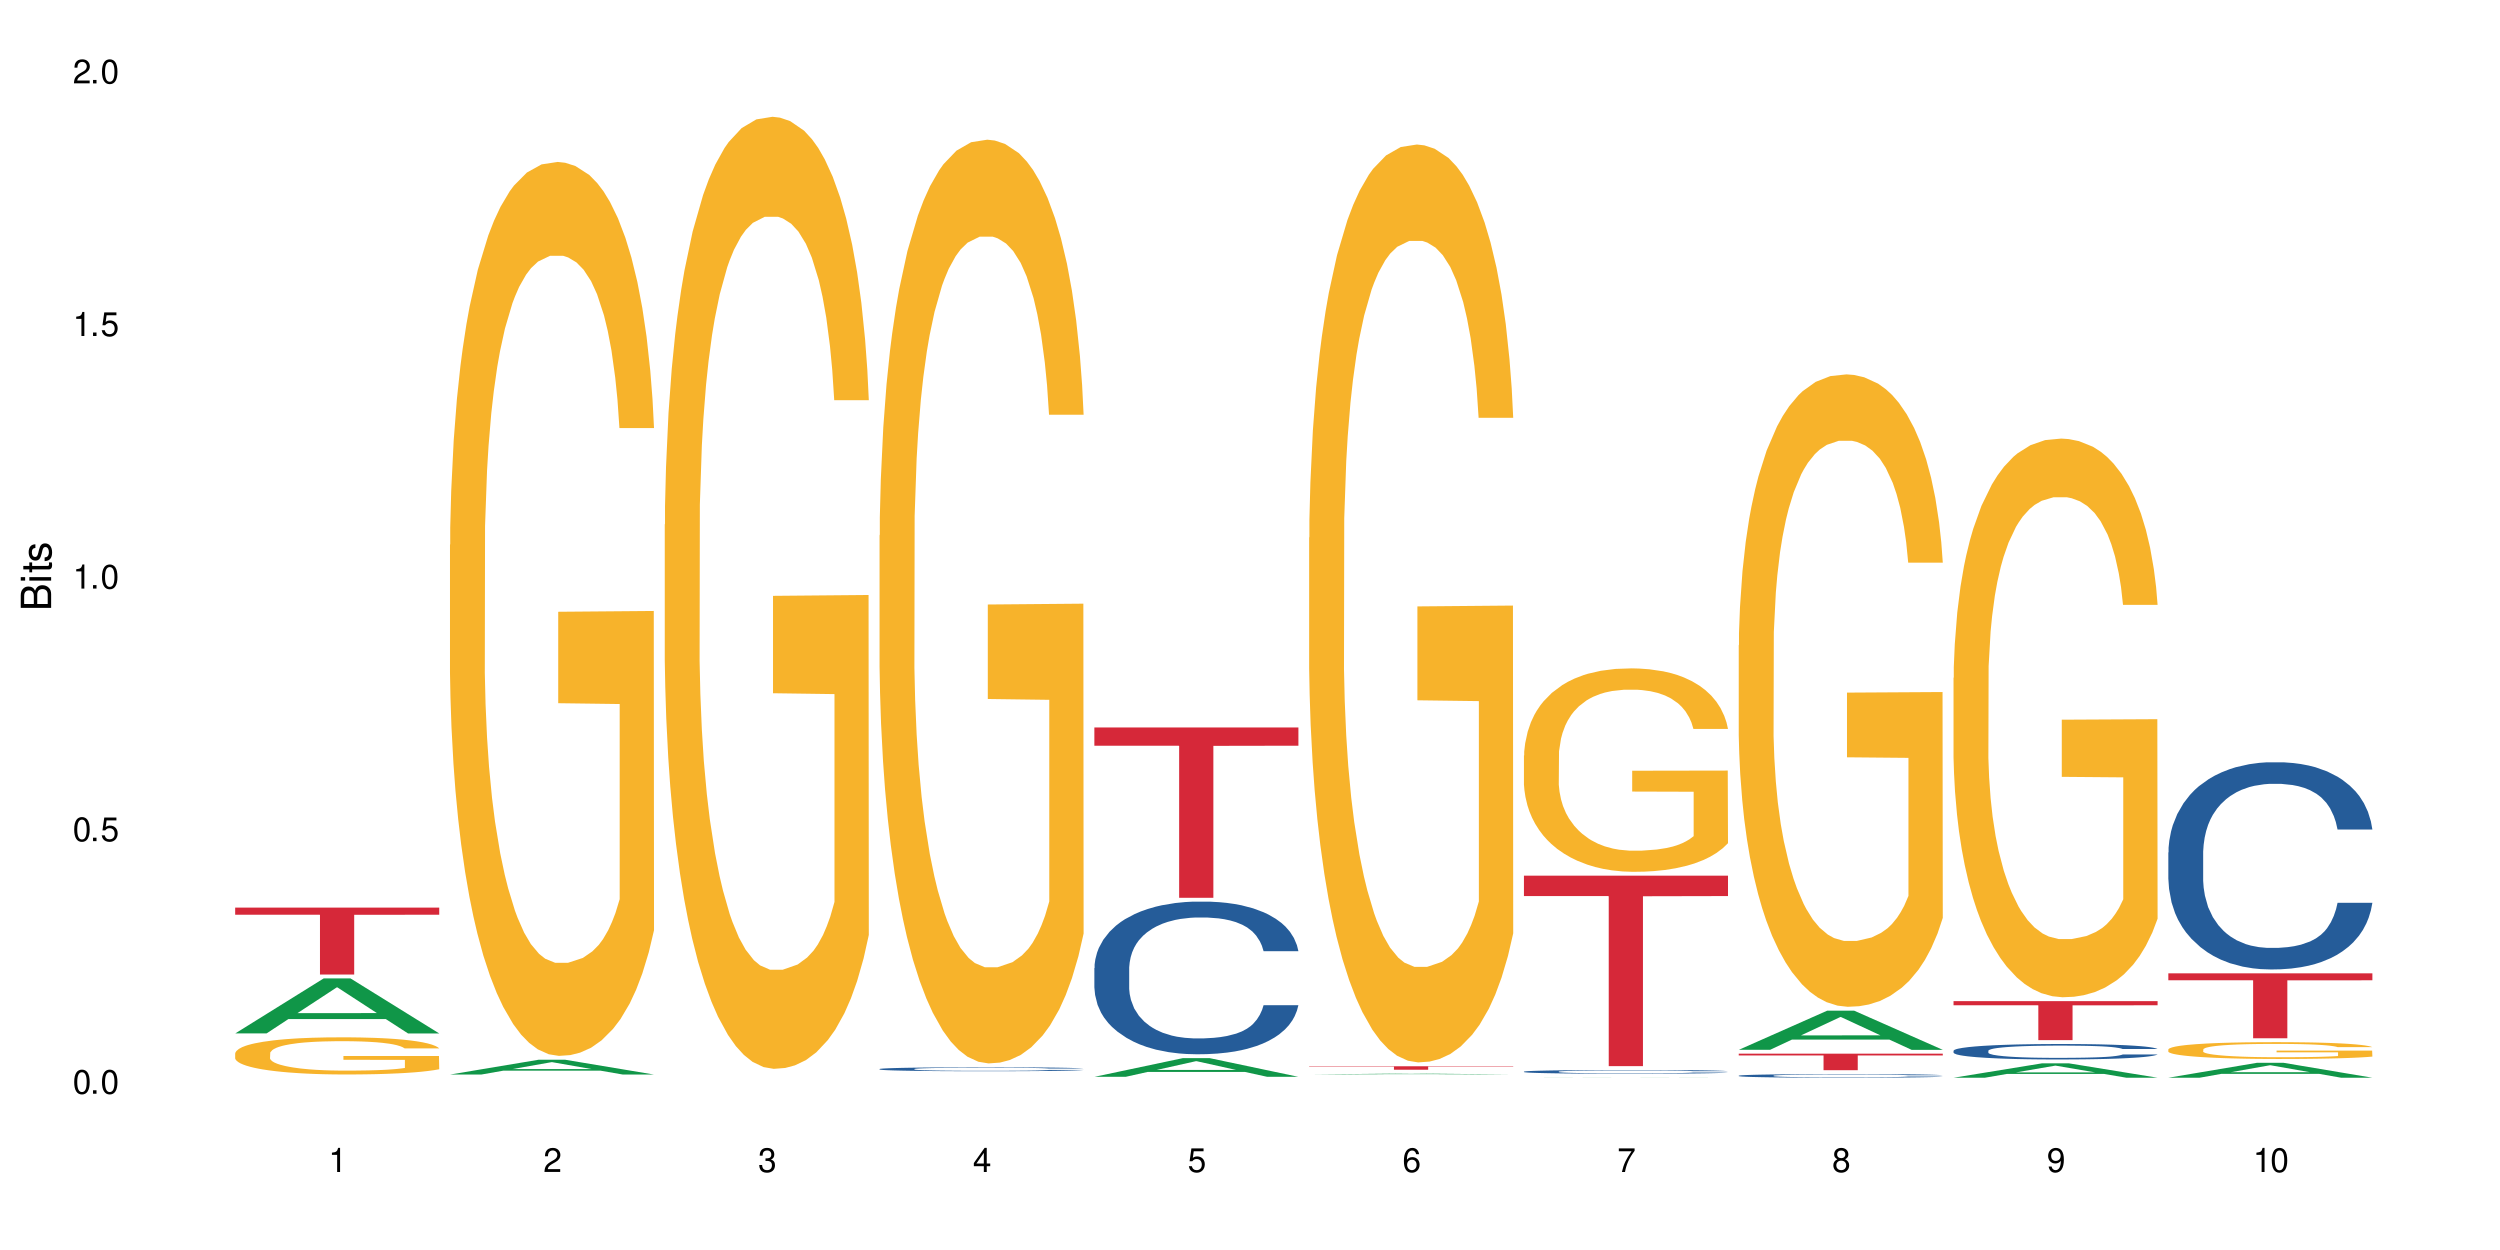 <?xml version="1.0" encoding="UTF-8"?>
<svg xmlns="http://www.w3.org/2000/svg" xmlns:xlink="http://www.w3.org/1999/xlink" width="720" height="360" viewBox="0 0 720 360">
<defs>
<g>
<g id="glyph-0-0">
</g>
<g id="glyph-0-1">
<path d="M 2.641 -6.938 C 2 -6.938 1.422 -6.656 1.078 -6.172 C 0.641 -5.562 0.406 -4.641 0.406 -3.359 C 0.406 -1.016 1.188 0.219 2.641 0.219 C 4.078 0.219 4.859 -1.016 4.859 -3.297 C 4.859 -4.641 4.656 -5.547 4.203 -6.172 C 3.844 -6.656 3.281 -6.938 2.641 -6.938 Z M 2.641 -6.188 C 3.547 -6.188 4 -5.25 4 -3.375 C 4 -1.406 3.562 -0.484 2.625 -0.484 C 1.734 -0.484 1.281 -1.438 1.281 -3.344 C 1.281 -5.25 1.734 -6.188 2.641 -6.188 Z M 2.641 -6.188 "/>
</g>
<g id="glyph-0-2">
<path d="M 1.828 -1 L 0.828 -1 L 0.828 0 L 1.828 0 Z M 1.828 -1 "/>
</g>
<g id="glyph-0-3">
<path d="M 4.562 -6.797 L 1.062 -6.797 L 0.547 -3.094 L 1.328 -3.094 C 1.719 -3.562 2.047 -3.734 2.578 -3.734 C 3.484 -3.734 4.062 -3.109 4.062 -2.094 C 4.062 -1.125 3.484 -0.531 2.578 -0.531 C 1.828 -0.531 1.375 -0.906 1.188 -1.672 L 0.328 -1.672 C 0.453 -1.109 0.547 -0.844 0.75 -0.594 C 1.125 -0.078 1.828 0.219 2.594 0.219 C 3.969 0.219 4.922 -0.781 4.922 -2.219 C 4.922 -3.562 4.031 -4.484 2.719 -4.484 C 2.25 -4.484 1.859 -4.359 1.469 -4.062 L 1.734 -5.969 L 4.562 -5.969 Z M 4.562 -6.797 "/>
</g>
<g id="glyph-0-4">
<path d="M 2.484 -4.938 L 2.484 0 L 3.328 0 L 3.328 -6.938 L 2.766 -6.938 C 2.469 -5.875 2.281 -5.734 0.984 -5.562 L 0.984 -4.938 Z M 2.484 -4.938 "/>
</g>
<g id="glyph-0-5">
<path d="M 4.859 -0.828 L 1.281 -0.828 C 1.359 -1.406 1.672 -1.781 2.5 -2.281 L 3.469 -2.828 C 4.406 -3.344 4.906 -4.062 4.906 -4.906 C 4.906 -5.484 4.672 -6.031 4.266 -6.406 C 3.859 -6.766 3.375 -6.938 2.719 -6.938 C 1.859 -6.938 1.219 -6.625 0.844 -6.031 C 0.609 -5.672 0.5 -5.234 0.484 -4.531 L 1.328 -4.531 C 1.359 -5.016 1.406 -5.281 1.531 -5.516 C 1.75 -5.938 2.188 -6.203 2.703 -6.203 C 3.469 -6.203 4.031 -5.641 4.031 -4.891 C 4.031 -4.344 3.719 -3.859 3.125 -3.516 L 2.234 -3 C 0.812 -2.172 0.406 -1.531 0.328 -0.016 L 4.859 -0.016 Z M 4.859 -0.828 "/>
</g>
<g id="glyph-0-6">
<path d="M 2.125 -3.188 L 2.578 -3.188 C 3.5 -3.188 3.984 -2.766 3.984 -1.922 C 3.984 -1.062 3.469 -0.531 2.594 -0.531 C 1.656 -0.531 1.203 -1 1.156 -2.016 L 0.312 -2.016 C 0.344 -1.453 0.438 -1.094 0.609 -0.781 C 0.953 -0.109 1.625 0.219 2.547 0.219 C 3.953 0.219 4.859 -0.625 4.859 -1.938 C 4.859 -2.828 4.516 -3.297 3.703 -3.594 C 4.344 -3.844 4.656 -4.328 4.656 -5.031 C 4.656 -6.219 3.875 -6.938 2.578 -6.938 C 1.203 -6.938 0.484 -6.172 0.453 -4.703 L 1.297 -4.703 C 1.312 -5.125 1.344 -5.359 1.453 -5.578 C 1.641 -5.969 2.062 -6.203 2.594 -6.203 C 3.344 -6.203 3.797 -5.75 3.797 -5 C 3.797 -4.516 3.609 -4.219 3.25 -4.047 C 3.016 -3.953 2.703 -3.922 2.125 -3.906 Z M 2.125 -3.188 "/>
</g>
<g id="glyph-0-7">
<path d="M 3.141 -1.672 L 3.141 0 L 3.984 0 L 3.984 -1.672 L 4.984 -1.672 L 4.984 -2.438 L 3.984 -2.438 L 3.984 -6.938 L 3.359 -6.938 L 0.266 -2.578 L 0.266 -1.672 Z M 3.141 -2.438 L 1 -2.438 L 3.141 -5.5 Z M 3.141 -2.438 "/>
</g>
<g id="glyph-0-8">
<path d="M 4.781 -5.125 C 4.609 -6.266 3.891 -6.938 2.844 -6.938 C 2.094 -6.938 1.422 -6.578 1.031 -5.953 C 0.594 -5.266 0.406 -4.422 0.406 -3.172 C 0.406 -2 0.578 -1.25 0.984 -0.641 C 1.359 -0.078 1.953 0.219 2.703 0.219 C 3.984 0.219 4.922 -0.75 4.922 -2.094 C 4.922 -3.375 4.062 -4.281 2.844 -4.281 C 2.172 -4.281 1.641 -4.031 1.281 -3.516 C 1.281 -5.234 1.828 -6.188 2.797 -6.188 C 3.391 -6.188 3.797 -5.797 3.938 -5.125 Z M 2.734 -3.531 C 3.547 -3.531 4.062 -2.953 4.062 -2.031 C 4.062 -1.156 3.484 -0.531 2.703 -0.531 C 1.922 -0.531 1.328 -1.188 1.328 -2.078 C 1.328 -2.938 1.906 -3.531 2.734 -3.531 Z M 2.734 -3.531 "/>
</g>
<g id="glyph-0-9">
<path d="M 4.984 -6.797 L 0.438 -6.797 L 0.438 -5.969 L 4.109 -5.969 C 2.5 -3.656 1.828 -2.234 1.328 0 L 2.219 0 C 2.594 -2.172 3.453 -4.047 4.984 -6.094 Z M 4.984 -6.797 "/>
</g>
<g id="glyph-0-10">
<path d="M 3.75 -3.656 C 4.469 -4.094 4.688 -4.438 4.688 -5.078 C 4.688 -6.172 3.844 -6.938 2.641 -6.938 C 1.438 -6.938 0.594 -6.172 0.594 -5.094 C 0.594 -4.438 0.812 -4.094 1.516 -3.656 C 0.734 -3.266 0.359 -2.703 0.359 -1.922 C 0.359 -0.656 1.281 0.219 2.641 0.219 C 3.984 0.219 4.922 -0.656 4.922 -1.922 C 4.922 -2.703 4.531 -3.266 3.75 -3.656 Z M 2.641 -6.188 C 3.359 -6.188 3.812 -5.75 3.812 -5.062 C 3.812 -4.406 3.344 -3.984 2.641 -3.984 C 1.922 -3.984 1.453 -4.406 1.453 -5.078 C 1.453 -5.75 1.922 -6.188 2.641 -6.188 Z M 2.641 -3.266 C 3.484 -3.266 4.062 -2.719 4.062 -1.906 C 4.062 -1.078 3.484 -0.531 2.625 -0.531 C 1.797 -0.531 1.219 -1.094 1.219 -1.906 C 1.219 -2.719 1.781 -3.266 2.641 -3.266 Z M 2.641 -3.266 "/>
</g>
<g id="glyph-0-11">
<path d="M 0.516 -1.578 C 0.672 -0.453 1.406 0.219 2.438 0.219 C 3.188 0.219 3.859 -0.141 4.266 -0.766 C 4.688 -1.453 4.891 -2.297 4.891 -3.547 C 4.891 -4.719 4.703 -5.453 4.312 -6.078 C 3.938 -6.641 3.344 -6.938 2.594 -6.938 C 1.297 -6.938 0.359 -5.969 0.359 -4.625 C 0.359 -3.344 1.234 -2.453 2.453 -2.453 C 3.094 -2.453 3.578 -2.672 4.016 -3.203 C 4 -1.484 3.469 -0.531 2.5 -0.531 C 1.906 -0.531 1.484 -0.906 1.359 -1.578 Z M 2.578 -6.203 C 3.375 -6.203 3.969 -5.531 3.969 -4.641 C 3.969 -3.797 3.391 -3.188 2.547 -3.188 C 1.734 -3.188 1.234 -3.766 1.234 -4.688 C 1.234 -5.562 1.797 -6.203 2.578 -6.203 Z M 2.578 -6.203 "/>
</g>
<g id="glyph-1-0">
</g>
<g id="glyph-1-1">
<path d="M 0 -0.953 L 0 -4.891 C 0 -5.719 -0.234 -6.344 -0.734 -6.797 C -1.188 -7.234 -1.812 -7.469 -2.5 -7.469 C -3.547 -7.469 -4.188 -7 -4.625 -5.875 C -4.984 -6.688 -5.625 -7.094 -6.531 -7.094 C -7.172 -7.094 -7.734 -6.859 -8.141 -6.391 C -8.562 -5.922 -8.75 -5.344 -8.75 -4.5 L -8.75 -0.953 Z M -4.984 -2.062 L -7.766 -2.062 L -7.766 -4.219 C -7.766 -4.844 -7.688 -5.203 -7.453 -5.5 C -7.219 -5.812 -6.859 -5.969 -6.375 -5.969 C -5.891 -5.969 -5.531 -5.812 -5.297 -5.5 C -5.062 -5.203 -4.984 -4.844 -4.984 -4.219 Z M -0.984 -2.062 L -4 -2.062 L -4 -4.781 C -4 -5.766 -3.438 -6.359 -2.484 -6.359 C -1.547 -6.359 -0.984 -5.766 -0.984 -4.781 Z M -0.984 -2.062 "/>
</g>
<g id="glyph-1-2">
<path d="M -6.281 -1.797 L -6.281 -0.797 L 0 -0.797 L 0 -1.797 Z M -8.75 -1.797 L -8.75 -0.797 L -7.484 -0.797 L -7.484 -1.797 Z M -8.75 -1.797 "/>
</g>
<g id="glyph-1-3">
<path d="M -6.281 -3.047 L -6.281 -2.016 L -8.016 -2.016 L -8.016 -1.016 L -6.281 -1.016 L -6.281 -0.172 L -5.469 -0.172 L -5.469 -1.016 L -0.719 -1.016 C -0.078 -1.016 0.281 -1.453 0.281 -2.234 C 0.281 -2.5 0.25 -2.719 0.188 -3.047 L -0.641 -3.047 C -0.609 -2.906 -0.594 -2.766 -0.594 -2.562 C -0.594 -2.141 -0.719 -2.016 -1.156 -2.016 L -5.469 -2.016 L -5.469 -3.047 Z M -6.281 -3.047 "/>
</g>
<g id="glyph-1-4">
<path d="M -4.531 -5.25 C -5.766 -5.25 -6.469 -4.422 -6.469 -2.969 C -6.469 -1.516 -5.719 -0.562 -4.547 -0.562 C -3.562 -0.562 -3.094 -1.062 -2.734 -2.562 L -2.516 -3.484 C -2.344 -4.188 -2.094 -4.469 -1.641 -4.469 C -1.047 -4.469 -0.641 -3.875 -0.641 -3 C -0.641 -2.453 -0.797 -2 -1.062 -1.75 C -1.25 -1.594 -1.422 -1.531 -1.875 -1.469 L -1.875 -0.406 C -0.422 -0.453 0.281 -1.266 0.281 -2.922 C 0.281 -4.5 -0.5 -5.516 -1.719 -5.516 C -2.656 -5.516 -3.172 -4.984 -3.469 -3.734 L -3.703 -2.766 C -3.891 -1.953 -4.156 -1.609 -4.594 -1.609 C -5.188 -1.609 -5.547 -2.125 -5.547 -2.938 C -5.547 -3.75 -5.203 -4.172 -4.531 -4.203 Z M -4.531 -5.25 "/>
</g>
</g>
</defs>
<rect x="-72" y="-36" width="864" height="432" fill="rgb(100%, 100%, 100%)" fill-opacity="1"/>
<path fill-rule="nonzero" fill="rgb(6.275%, 58.824%, 28.235%)" fill-opacity="1" d="M 67.73 297.621 L 67.793 297.605 L 93.223 281.781 L 100.945 281.781 L 126.5 297.637 L 117.52 297.637 L 111.117 293.496 L 83.051 293.496 L 76.773 297.621 L 67.73 297.621 L 85.75 291.785 L 108.543 291.77 L 97.176 284.371 L 97.051 284.355 L 96.926 284.402 L 85.688 291.77 L 85.75 291.785 Z M 67.73 297.621 "/>
<path fill-rule="nonzero" fill="rgb(96.863%, 70.196%, 16.863%)" fill-opacity="1" d="M 67.73 303.332 L 67.801 303.32 L 67.801 303.125 L 68.09 302.688 L 68.805 302.082 L 69.738 301.582 L 70.742 301.191 L 71.387 300.984 L 72.461 300.691 L 73.395 300.477 L 75.758 300.039 L 78.77 299.629 L 80.418 299.453 L 82.281 299.285 L 84.93 299.102 L 86.148 299.031 L 89.875 298.875 L 94.105 298.777 L 98.762 298.75 L 100.914 298.758 L 103.852 298.797 L 107.863 298.906 L 110.16 299.004 L 111.949 299.102 L 113.812 299.227 L 116.105 299.422 L 118.258 299.656 L 119.977 299.891 L 121.695 300.184 L 123.129 300.496 L 124.348 300.84 L 125.422 301.25 L 126.07 301.594 L 126.5 301.934 L 116.535 301.934 L 115.965 301.594 L 115.32 301.328 L 114.242 301.004 L 113.168 300.77 L 112.094 300.586 L 110.086 300.332 L 108.367 300.176 L 106.215 300.039 L 104.137 299.949 L 101.773 299.891 L 100.34 299.871 L 96.543 299.871 L 93.102 299.941 L 91.094 300.02 L 89.66 300.098 L 87.656 300.242 L 86.438 300.359 L 85.719 300.438 L 83.57 300.742 L 82.137 301.016 L 81.348 301.199 L 80.344 301.492 L 79.629 301.758 L 78.84 302.148 L 78.41 302.441 L 77.836 303.105 L 77.766 304.867 L 77.98 305.238 L 78.41 305.637 L 78.984 305.988 L 79.844 306.359 L 80.703 306.645 L 82.207 307.023 L 83.496 307.277 L 84.5 307.445 L 86.438 307.711 L 87.227 307.797 L 89.09 307.973 L 91.023 308.109 L 93.387 308.227 L 95.18 308.285 L 98.047 308.336 L 101.703 308.336 L 106 308.277 L 108.727 308.199 L 110.59 308.121 L 111.809 308.051 L 113.312 307.945 L 114.387 307.848 L 115.391 307.738 L 116.609 307.574 L 116.609 305.238 L 98.906 305.227 L 98.906 304.133 L 126.426 304.121 L 126.5 307.945 L 124.992 308.207 L 123.129 308.461 L 121.34 308.656 L 119.477 308.824 L 116.824 309.008 L 114.672 309.125 L 111.375 309.262 L 108.367 309.352 L 105.215 309.41 L 102.418 309.438 L 99.121 309.449 L 96.184 309.43 L 93.031 309.371 L 90.52 309.293 L 88.227 309.195 L 85.934 309.066 L 83.066 308.863 L 81.203 308.695 L 79.27 308.492 L 77.336 308.246 L 75.613 307.984 L 74.469 307.777 L 73.32 307.543 L 72.102 307.25 L 70.957 306.918 L 70.098 306.613 L 69.309 306.273 L 68.734 305.949 L 68.16 305.512 L 67.875 305.16 L 67.73 304.855 Z M 67.73 303.332 "/>
<path fill-rule="nonzero" fill="rgb(83.922%, 15.686%, 22.353%)" fill-opacity="1" d="M 67.73 261.383 L 126.5 261.383 L 126.5 263.445 L 102.008 263.465 L 102.008 280.668 L 92.152 280.668 L 92.152 263.484 L 92.008 263.445 L 67.73 263.445 Z M 67.73 261.383 "/>
<path fill-rule="nonzero" fill="rgb(6.275%, 58.824%, 28.235%)" fill-opacity="1" d="M 129.594 309.465 L 129.656 309.461 L 155.082 305.211 L 162.805 305.211 L 188.359 309.469 L 179.383 309.469 L 172.977 308.359 L 144.91 308.359 L 138.633 309.465 L 129.594 309.465 L 147.613 307.898 L 170.402 307.895 L 159.039 305.906 L 158.914 305.902 L 158.789 305.914 L 147.547 307.895 L 147.613 307.898 Z M 129.594 309.465 "/>
<path fill-rule="nonzero" fill="rgb(96.863%, 70.196%, 16.863%)" fill-opacity="1" d="M 129.594 156.91 L 129.664 156.676 L 129.664 151.973 L 129.949 141.395 L 130.668 126.816 L 131.598 114.824 L 132.602 105.418 L 133.246 100.48 L 134.32 93.426 L 135.254 88.254 L 137.617 77.676 L 140.629 67.801 L 142.277 63.566 L 144.141 59.57 L 146.793 55.102 L 148.012 53.457 L 151.738 49.695 L 155.965 47.344 L 160.625 46.637 L 162.773 46.875 L 165.711 47.812 L 169.727 50.398 L 172.02 52.75 L 173.812 55.102 L 175.676 58.16 L 177.969 62.863 L 180.117 68.504 L 181.836 74.148 L 183.559 81.203 L 184.992 88.727 L 186.211 96.953 L 187.285 106.828 L 187.93 115.059 L 188.359 123.289 L 178.398 123.289 L 177.824 115.059 L 177.18 108.711 L 176.105 100.953 L 175.031 95.309 L 173.953 90.84 L 171.949 84.727 L 170.227 80.965 L 168.078 77.676 L 166 75.559 L 163.633 74.148 L 162.199 73.676 L 158.402 73.676 L 154.961 75.324 L 152.957 77.203 L 151.523 79.086 L 149.516 82.613 L 148.297 85.434 L 147.582 87.316 L 145.43 94.602 L 143.996 101.188 L 143.207 105.652 L 142.207 112.707 L 141.488 119.055 L 140.699 128.461 L 140.27 135.516 L 139.695 151.504 L 139.625 193.824 L 139.84 202.762 L 140.27 212.402 L 140.844 220.863 L 141.703 229.801 L 142.562 236.617 L 144.07 245.789 L 145.359 251.902 L 146.363 255.898 L 148.297 262.246 L 149.086 264.363 L 150.949 268.594 L 152.883 271.887 L 155.25 274.707 L 157.039 276.121 L 159.906 277.293 L 163.562 277.293 L 167.863 275.883 L 170.586 274.004 L 172.449 272.121 L 173.668 270.477 L 175.172 267.891 L 176.246 265.539 L 177.25 262.953 L 178.469 258.957 L 178.469 202.762 L 160.766 202.523 L 160.766 176.191 L 188.289 175.957 L 188.359 267.891 L 186.855 274.238 L 184.992 280.352 L 183.199 285.055 L 181.336 289.051 L 178.684 293.52 L 176.535 296.34 L 173.238 299.633 L 170.227 301.746 L 167.074 303.16 L 164.277 303.863 L 160.984 304.098 L 158.043 303.629 L 154.891 302.219 L 152.383 300.336 L 150.09 297.984 L 147.797 294.93 L 144.93 289.992 L 143.066 285.996 L 141.129 281.059 L 139.195 275.18 L 137.477 268.832 L 136.328 263.895 L 135.184 258.25 L 133.965 251.195 L 132.816 243.203 L 131.957 235.914 L 131.168 227.684 L 130.594 219.926 L 130.023 209.344 L 129.734 200.879 L 129.594 193.59 Z M 129.594 156.91 "/>
<path fill-rule="nonzero" fill="rgb(96.863%, 70.196%, 16.863%)" fill-opacity="1" d="M 191.453 151.07 L 191.523 150.82 L 191.523 145.812 L 191.812 134.547 L 192.527 119.02 L 193.461 106.25 L 194.461 96.234 L 195.109 90.977 L 196.184 83.461 L 197.113 77.953 L 199.48 66.684 L 202.488 56.168 L 204.137 51.66 L 206 47.402 L 208.652 42.645 L 209.871 40.895 L 213.598 36.887 L 217.828 34.383 L 222.484 33.633 L 224.637 33.883 L 227.574 34.883 L 231.586 37.637 L 233.879 40.141 L 235.672 42.645 L 237.535 45.902 L 239.828 50.91 L 241.98 56.918 L 243.699 62.93 L 245.418 70.441 L 246.852 78.453 L 248.07 87.219 L 249.145 97.734 L 249.789 106.5 L 250.219 115.266 L 240.258 115.266 L 239.684 106.5 L 239.039 99.738 L 237.965 91.477 L 236.891 85.465 L 235.816 80.707 L 233.809 74.199 L 232.09 70.191 L 229.938 66.684 L 227.859 64.434 L 225.496 62.93 L 224.062 62.43 L 220.262 62.43 L 216.824 64.18 L 214.816 66.184 L 213.383 68.188 L 211.375 71.945 L 210.156 74.949 L 209.441 76.953 L 207.293 84.715 L 205.859 91.727 L 205.07 96.484 L 204.066 103.996 L 203.348 110.758 L 202.562 120.773 L 202.133 128.285 L 201.559 145.312 L 201.484 190.387 L 201.703 199.902 L 202.133 210.168 L 202.703 219.184 L 203.566 228.699 L 204.426 235.961 L 205.93 245.727 L 207.219 252.234 L 208.223 256.492 L 210.156 263.254 L 210.945 265.508 L 212.809 270.016 L 214.746 273.52 L 217.109 276.527 L 218.902 278.027 L 221.77 279.281 L 225.422 279.281 L 229.723 277.777 L 232.445 275.773 L 234.309 273.77 L 235.527 272.02 L 237.035 269.266 L 238.109 266.758 L 239.113 264.004 L 240.332 259.75 L 240.332 199.902 L 222.629 199.652 L 222.629 171.605 L 250.148 171.355 L 250.219 269.266 L 248.715 276.023 L 246.852 282.535 L 245.059 287.543 L 243.195 291.801 L 240.547 296.559 L 238.395 299.562 L 235.098 303.07 L 232.09 305.32 L 228.934 306.824 L 226.141 307.574 L 222.844 307.828 L 219.906 307.324 L 216.75 305.824 L 214.242 303.82 L 211.949 301.316 L 209.656 298.059 L 206.789 292.801 L 204.926 288.547 L 202.992 283.285 L 201.055 277.027 L 199.336 270.266 L 198.191 265.008 L 197.043 258.996 L 195.824 251.484 L 194.68 242.973 L 193.816 235.207 L 193.031 226.445 L 192.457 218.18 L 191.883 206.914 L 191.598 197.898 L 191.453 190.137 Z M 191.453 151.07 "/>
<path fill-rule="nonzero" fill="rgb(14.51%, 36.078%, 60%)" fill-opacity="1" d="M 253.312 307.871 L 253.387 307.871 L 253.387 307.844 L 253.602 307.805 L 254.102 307.758 L 254.605 307.723 L 255.895 307.66 L 257.684 307.602 L 259.547 307.555 L 260.91 307.527 L 262.129 307.508 L 264.922 307.469 L 266.715 307.449 L 268.652 307.434 L 271.016 307.414 L 272.734 307.406 L 276.605 307.387 L 279.473 307.379 L 286.496 307.379 L 289.363 307.383 L 291.441 307.387 L 293.734 307.395 L 295.668 307.406 L 299.039 307.426 L 302.047 307.457 L 303.41 307.473 L 305.559 307.504 L 307.207 307.535 L 308.355 307.562 L 309.645 307.602 L 310.793 307.648 L 311.652 307.703 L 312.082 307.746 L 302.047 307.746 L 301.547 307.703 L 300.973 307.672 L 299.898 307.629 L 298.824 307.602 L 297.316 307.57 L 295.957 307.551 L 294.094 307.531 L 292.445 307.52 L 290.723 307.508 L 289.074 307.504 L 285.922 307.496 L 282.266 307.496 L 280.906 307.5 L 278.109 307.508 L 276.605 307.512 L 274.457 307.527 L 272.949 307.543 L 271.16 307.562 L 269.941 307.578 L 268.434 307.605 L 267.359 307.633 L 266.141 307.664 L 265.426 307.691 L 264.781 307.719 L 264.207 307.754 L 263.777 307.789 L 263.492 307.828 L 263.348 307.867 L 263.348 308.027 L 263.492 308.066 L 263.848 308.109 L 264.781 308.172 L 266.141 308.227 L 267.719 308.27 L 269.223 308.301 L 270.082 308.316 L 271.23 308.332 L 273.023 308.352 L 275.602 308.375 L 277.105 308.383 L 279.402 308.391 L 281.766 308.395 L 284.918 308.395 L 287.715 308.391 L 289.578 308.387 L 291.512 308.375 L 294.164 308.359 L 295.812 308.344 L 297.246 308.324 L 298.32 308.305 L 299.039 308.285 L 300.113 308.254 L 300.973 308.219 L 301.617 308.184 L 302.047 308.148 L 312.082 308.148 L 311.652 308.188 L 311.008 308.23 L 310.363 308.258 L 309.359 308.297 L 308.211 308.328 L 306.562 308.363 L 305.203 308.387 L 303.41 308.414 L 301.762 308.434 L 299.969 308.453 L 297.316 308.473 L 295.598 308.484 L 293.734 308.492 L 291.512 308.5 L 288.719 308.508 L 285.707 308.512 L 279.902 308.512 L 277.68 308.508 L 274.742 308.496 L 271.086 308.48 L 268.434 308.457 L 266.355 308.438 L 264.566 308.418 L 262.559 308.391 L 259.98 308.344 L 258.402 308.309 L 257.328 308.281 L 256.109 308.238 L 255.25 308.203 L 254.246 308.145 L 253.527 308.07 L 253.312 308.016 Z M 253.312 307.871 "/>
<path fill-rule="nonzero" fill="rgb(96.863%, 70.196%, 16.863%)" fill-opacity="1" d="M 253.312 154.176 L 253.387 153.934 L 253.387 149.074 L 253.672 138.141 L 254.387 123.078 L 255.32 110.688 L 256.324 100.969 L 256.969 95.867 L 258.043 88.578 L 258.977 83.234 L 261.34 72.301 L 264.352 62.098 L 266 57.723 L 267.863 53.594 L 270.516 48.977 L 271.73 47.277 L 275.461 43.387 L 279.688 40.957 L 284.348 40.23 L 286.496 40.473 L 289.434 41.445 L 293.449 44.117 L 295.742 46.547 L 297.531 48.977 L 299.395 52.133 L 301.691 56.992 L 303.84 62.824 L 305.559 68.656 L 307.281 75.945 L 308.715 83.719 L 309.93 92.223 L 311.008 102.426 L 311.652 110.93 L 312.082 119.434 L 302.121 119.434 L 301.547 110.93 L 300.902 104.371 L 299.824 96.352 L 298.75 90.523 L 297.676 85.906 L 295.668 79.59 L 293.949 75.703 L 291.801 72.301 L 289.723 70.113 L 287.355 68.656 L 285.922 68.168 L 282.125 68.168 L 278.684 69.871 L 276.676 71.812 L 275.242 73.758 L 273.238 77.402 L 272.02 80.316 L 271.301 82.262 L 269.152 89.793 L 267.719 96.594 L 266.93 101.211 L 265.926 108.5 L 265.211 115.059 L 264.422 124.777 L 263.992 132.066 L 263.418 148.59 L 263.348 192.32 L 263.562 201.551 L 263.992 211.512 L 264.566 220.262 L 265.426 229.492 L 266.285 236.539 L 267.789 246.012 L 269.082 252.332 L 270.082 256.461 L 272.02 263.02 L 272.809 265.207 L 274.672 269.578 L 276.605 272.98 L 278.973 275.898 L 280.762 277.355 L 283.629 278.57 L 287.285 278.57 L 291.586 277.113 L 294.309 275.168 L 296.172 273.223 L 297.391 271.523 L 298.895 268.852 L 299.969 266.422 L 300.973 263.75 L 302.191 259.617 L 302.191 201.551 L 284.488 201.309 L 284.488 174.098 L 312.008 173.855 L 312.082 268.852 L 310.578 275.41 L 308.715 281.727 L 306.922 286.586 L 305.059 290.719 L 302.406 295.332 L 300.258 298.25 L 296.961 301.648 L 293.949 303.836 L 290.797 305.293 L 288 306.023 L 284.703 306.266 L 281.766 305.781 L 278.613 304.324 L 276.105 302.379 L 273.812 299.949 L 271.516 296.789 L 268.652 291.688 L 266.789 287.559 L 264.852 282.457 L 262.918 276.383 L 261.195 269.824 L 260.051 264.723 L 258.902 258.891 L 257.684 251.602 L 256.539 243.34 L 255.68 235.809 L 254.891 227.305 L 254.316 219.289 L 253.742 208.355 L 253.457 199.609 L 253.312 192.078 Z M 253.312 154.176 "/>
<path fill-rule="nonzero" fill="rgb(6.275%, 58.824%, 28.235%)" fill-opacity="1" d="M 315.176 310.121 L 315.238 310.117 L 340.664 304.742 L 348.387 304.742 L 373.941 310.125 L 364.965 310.125 L 358.559 308.723 L 330.496 308.723 L 324.215 310.121 L 315.176 310.121 L 333.195 308.141 L 355.984 308.137 L 344.621 305.621 L 344.496 305.617 L 344.371 305.633 L 333.133 308.137 L 333.195 308.141 Z M 315.176 310.121 "/>
<path fill-rule="nonzero" fill="rgb(14.51%, 36.078%, 60%)" fill-opacity="1" d="M 315.176 278.797 L 315.246 278.758 L 315.246 277.793 L 315.461 276.266 L 315.961 274.34 L 316.465 273.012 L 317.754 270.641 L 319.547 268.352 L 321.41 266.582 L 322.77 265.539 L 323.988 264.734 L 326.785 263.25 L 328.578 262.484 L 330.512 261.801 L 332.875 261.117 L 334.598 260.719 L 338.465 260.074 L 341.332 259.793 L 343.555 259.672 L 348.355 259.672 L 351.223 259.832 L 353.301 260.035 L 355.594 260.355 L 357.531 260.719 L 360.898 261.602 L 363.91 262.727 L 365.27 263.367 L 367.422 264.613 L 369.07 265.82 L 370.215 266.863 L 371.504 268.352 L 372.652 270.16 L 373.512 272.207 L 373.941 273.938 L 363.91 273.938 L 363.406 272.328 L 362.832 271.082 L 361.758 269.438 L 360.684 268.27 L 359.18 267.105 L 357.816 266.344 L 355.953 265.578 L 354.305 265.098 L 352.586 264.734 L 350.938 264.492 L 347.785 264.254 L 344.129 264.254 L 342.766 264.332 L 339.973 264.656 L 338.465 264.938 L 336.316 265.5 L 334.812 266.02 L 333.02 266.824 L 331.801 267.508 L 330.297 268.551 L 329.223 269.477 L 328.004 270.801 L 327.285 271.809 L 326.641 272.934 L 326.066 274.258 L 325.637 275.664 L 325.352 277.152 L 325.207 278.598 L 325.207 284.824 L 325.352 286.273 L 325.711 287.961 L 326.641 290.41 L 328.004 292.543 L 329.578 294.23 L 331.086 295.434 L 331.945 295.996 L 333.09 296.641 L 334.883 297.441 L 337.465 298.246 L 338.969 298.57 L 341.262 298.891 L 343.625 299.051 L 346.781 299.051 L 349.574 298.891 L 351.438 298.688 L 353.375 298.367 L 356.023 297.684 L 357.672 297.043 L 359.105 296.277 L 360.184 295.516 L 360.898 294.871 L 361.973 293.625 L 362.832 292.262 L 363.48 290.852 L 363.91 289.488 L 373.941 289.488 L 373.512 291.094 L 372.867 292.66 L 372.223 293.828 L 371.219 295.234 L 370.07 296.48 L 368.422 297.887 L 367.062 298.809 L 365.27 299.812 L 363.621 300.578 L 361.832 301.262 L 359.18 302.062 L 357.457 302.465 L 355.594 302.828 L 353.375 303.148 L 350.578 303.43 L 347.57 303.59 L 344.773 303.633 L 341.762 303.551 L 339.543 303.391 L 336.602 303.027 L 332.949 302.305 L 330.297 301.543 L 328.219 300.777 L 326.426 299.977 L 324.418 298.891 L 321.84 297.121 L 320.262 295.754 L 319.188 294.629 L 317.969 293.062 L 317.109 291.656 L 316.105 289.406 L 315.391 286.555 L 315.176 284.344 Z M 315.176 278.797 "/>
<path fill-rule="nonzero" fill="rgb(83.922%, 15.686%, 22.353%)" fill-opacity="1" d="M 315.176 209.512 L 373.941 209.512 L 373.941 214.762 L 349.449 214.809 L 349.449 258.562 L 339.594 258.562 L 339.594 214.855 L 339.453 214.762 L 315.176 214.762 Z M 315.176 209.512 "/>
<path fill-rule="nonzero" fill="rgb(6.275%, 58.824%, 28.235%)" fill-opacity="1" d="M 377.035 309.453 L 377.098 309.453 L 402.527 309.199 L 410.25 309.199 L 435.805 309.453 L 426.824 309.453 L 420.422 309.387 L 392.355 309.387 L 386.078 309.453 L 377.035 309.453 L 395.055 309.359 L 417.848 309.359 L 406.48 309.238 L 406.23 309.238 L 394.992 309.359 L 395.055 309.359 Z M 377.035 309.453 "/>
<path fill-rule="nonzero" fill="rgb(96.863%, 70.196%, 16.863%)" fill-opacity="1" d="M 377.035 154.848 L 377.105 154.605 L 377.105 149.777 L 377.395 138.914 L 378.109 123.945 L 379.043 111.633 L 380.047 101.977 L 380.691 96.906 L 381.766 89.664 L 382.695 84.355 L 385.062 73.488 L 388.07 63.352 L 389.719 59.004 L 391.582 54.902 L 394.234 50.312 L 395.453 48.625 L 399.18 44.762 L 403.41 42.348 L 408.066 41.621 L 410.219 41.863 L 413.156 42.828 L 417.168 45.484 L 419.461 47.898 L 421.254 50.312 L 423.117 53.453 L 425.41 58.281 L 427.562 64.074 L 429.281 69.867 L 431 77.109 L 432.434 84.836 L 433.652 93.285 L 434.727 103.426 L 435.375 111.875 L 435.805 120.324 L 425.84 120.324 L 425.27 111.875 L 424.621 105.355 L 423.547 97.391 L 422.473 91.598 L 421.398 87.008 L 419.391 80.734 L 417.672 76.871 L 415.52 73.488 L 413.441 71.316 L 411.078 69.867 L 409.645 69.387 L 405.848 69.387 L 402.406 71.074 L 400.398 73.008 L 398.965 74.938 L 396.961 78.559 L 395.742 81.457 L 395.023 83.387 L 392.875 90.871 L 391.441 97.633 L 390.652 102.219 L 389.648 109.461 L 388.934 115.98 L 388.145 125.637 L 387.715 132.879 L 387.141 149.293 L 387.07 192.75 L 387.285 201.922 L 387.715 211.82 L 388.289 220.512 L 389.148 229.688 L 390.008 236.688 L 391.512 246.102 L 392.801 252.379 L 393.805 256.484 L 395.742 263 L 396.527 265.176 L 398.391 269.52 L 400.328 272.898 L 402.691 275.797 L 404.484 277.246 L 407.352 278.453 L 411.008 278.453 L 415.305 277.004 L 418.031 275.074 L 419.895 273.141 L 421.109 271.453 L 422.617 268.797 L 423.691 266.383 L 424.695 263.727 L 425.914 259.621 L 425.914 201.922 L 408.211 201.684 L 408.211 174.645 L 435.73 174.402 L 435.805 268.797 L 434.297 275.312 L 432.434 281.59 L 430.645 286.418 L 428.781 290.523 L 426.129 295.109 L 423.977 298.008 L 420.68 301.387 L 417.672 303.559 L 414.52 305.008 L 411.723 305.734 L 408.426 305.973 L 405.488 305.492 L 402.336 304.043 L 399.824 302.109 L 397.531 299.695 L 395.238 296.559 L 392.371 291.488 L 390.508 287.387 L 388.574 282.316 L 386.641 276.281 L 384.918 269.762 L 383.773 264.691 L 382.625 258.898 L 381.406 251.656 L 380.262 243.445 L 379.398 235.965 L 378.613 227.512 L 378.039 219.547 L 377.465 208.684 L 377.18 199.992 L 377.035 192.508 Z M 377.035 154.848 "/>
<path fill-rule="nonzero" fill="rgb(83.922%, 15.686%, 22.353%)" fill-opacity="1" d="M 377.035 307.086 L 435.805 307.086 L 435.805 307.191 L 411.312 307.195 L 411.312 308.086 L 401.457 308.086 L 401.457 307.195 L 401.312 307.191 L 377.035 307.191 Z M 377.035 307.086 "/>
<path fill-rule="nonzero" fill="rgb(6.275%, 58.824%, 28.235%)" fill-opacity="1" d="M 438.895 310.387 L 438.957 310.387 L 464.387 310.344 L 472.109 310.344 L 497.664 310.387 L 488.688 310.387 L 482.281 310.375 L 454.215 310.375 L 447.938 310.387 L 438.895 310.387 L 456.914 310.371 L 479.707 310.371 L 468.344 310.352 L 468.09 310.352 L 456.852 310.371 L 456.914 310.371 Z M 438.895 310.387 "/>
<path fill-rule="nonzero" fill="rgb(14.51%, 36.078%, 60%)" fill-opacity="1" d="M 438.895 308.625 L 438.969 308.621 L 438.969 308.598 L 439.184 308.562 L 439.684 308.516 L 440.188 308.48 L 441.477 308.422 L 443.27 308.367 L 445.133 308.324 L 446.492 308.297 L 447.711 308.277 L 450.508 308.242 L 452.297 308.223 L 454.234 308.207 L 456.598 308.188 L 458.316 308.18 L 462.188 308.164 L 465.055 308.156 L 467.277 308.152 L 472.078 308.152 L 474.945 308.156 L 477.023 308.164 L 479.316 308.172 L 481.254 308.18 L 484.621 308.199 L 487.629 308.227 L 488.992 308.242 L 491.141 308.273 L 492.789 308.305 L 493.938 308.328 L 495.227 308.367 L 496.375 308.41 L 497.234 308.461 L 497.664 308.504 L 487.629 308.504 L 487.129 308.465 L 486.555 308.434 L 485.48 308.395 L 484.406 308.363 L 482.898 308.336 L 481.539 308.316 L 479.676 308.297 L 478.027 308.285 L 476.309 308.277 L 474.66 308.273 L 471.504 308.266 L 467.852 308.266 L 466.488 308.27 L 463.691 308.277 L 462.188 308.281 L 460.039 308.297 L 458.535 308.309 L 456.742 308.328 L 455.523 308.348 L 454.02 308.371 L 452.941 308.395 L 451.727 308.426 L 451.008 308.453 L 450.363 308.48 L 449.789 308.512 L 449.359 308.547 L 449.074 308.582 L 448.93 308.617 L 448.93 308.773 L 449.074 308.809 L 449.43 308.848 L 450.363 308.91 L 451.727 308.961 L 453.301 309.004 L 454.805 309.031 L 455.668 309.047 L 456.812 309.062 L 458.605 309.082 L 461.184 309.102 L 462.691 309.109 L 464.984 309.117 L 467.348 309.121 L 470.5 309.121 L 473.297 309.117 L 475.16 309.113 L 477.094 309.105 L 479.746 309.086 L 481.395 309.07 L 482.828 309.055 L 483.902 309.035 L 484.621 309.02 L 485.695 308.988 L 486.555 308.953 L 487.199 308.918 L 487.629 308.887 L 497.664 308.887 L 497.234 308.926 L 496.59 308.965 L 495.945 308.992 L 494.941 309.027 L 493.793 309.059 L 492.145 309.094 L 490.785 309.117 L 488.992 309.141 L 487.344 309.16 L 485.551 309.176 L 482.898 309.195 L 481.18 309.207 L 479.316 309.215 L 477.094 309.223 L 474.301 309.23 L 471.289 309.234 L 468.496 309.234 L 465.484 309.23 L 463.262 309.227 L 460.324 309.219 L 456.668 309.203 L 454.02 309.184 L 451.941 309.164 L 450.148 309.145 L 448.141 309.117 L 445.562 309.074 L 443.984 309.039 L 442.91 309.012 L 441.691 308.973 L 440.832 308.941 L 439.828 308.883 L 439.109 308.812 L 438.895 308.762 Z M 438.895 308.625 "/>
<path fill-rule="nonzero" fill="rgb(96.863%, 70.196%, 16.863%)" fill-opacity="1" d="M 438.895 217.586 L 438.969 217.531 L 438.969 216.461 L 439.254 214.055 L 439.973 210.738 L 440.902 208.008 L 441.906 205.867 L 442.551 204.742 L 443.625 203.137 L 444.559 201.961 L 446.922 199.551 L 449.934 197.305 L 451.582 196.34 L 453.445 195.43 L 456.098 194.414 L 457.316 194.039 L 461.043 193.184 L 465.27 192.648 L 469.93 192.488 L 472.078 192.543 L 475.016 192.754 L 479.031 193.344 L 481.324 193.879 L 483.117 194.414 L 484.98 195.109 L 487.273 196.18 L 489.422 197.465 L 491.141 198.75 L 492.863 200.355 L 494.297 202.066 L 495.516 203.941 L 496.59 206.188 L 497.234 208.062 L 497.664 209.934 L 487.703 209.934 L 487.129 208.062 L 486.484 206.617 L 485.41 204.852 L 484.332 203.566 L 483.258 202.547 L 481.254 201.156 L 479.531 200.301 L 477.383 199.551 L 475.305 199.07 L 472.938 198.75 L 471.504 198.641 L 467.707 198.641 L 464.266 199.016 L 462.262 199.445 L 460.828 199.871 L 458.82 200.676 L 457.602 201.316 L 456.887 201.746 L 454.734 203.406 L 453.301 204.902 L 452.512 205.922 L 451.512 207.527 L 450.793 208.969 L 450.004 211.109 L 449.574 212.715 L 449 216.355 L 448.93 225.988 L 449.145 228.023 L 449.574 230.215 L 450.148 232.141 L 451.008 234.176 L 451.867 235.727 L 453.375 237.816 L 454.664 239.207 L 455.668 240.117 L 457.602 241.562 L 458.391 242.043 L 460.254 243.004 L 462.188 243.754 L 464.555 244.398 L 466.344 244.719 L 469.211 244.984 L 472.867 244.984 L 477.168 244.664 L 479.891 244.238 L 481.754 243.809 L 482.973 243.434 L 484.477 242.844 L 485.551 242.309 L 486.555 241.723 L 487.773 240.812 L 487.773 228.023 L 470.07 227.969 L 470.07 221.973 L 497.594 221.922 L 497.664 242.844 L 496.16 244.289 L 494.297 245.68 L 492.504 246.75 L 490.641 247.66 L 487.988 248.68 L 485.84 249.32 L 482.543 250.07 L 479.531 250.551 L 476.379 250.871 L 473.582 251.031 L 470.285 251.086 L 467.348 250.98 L 464.195 250.656 L 461.688 250.23 L 459.395 249.695 L 457.102 249 L 454.234 247.875 L 452.371 246.965 L 450.434 245.84 L 448.5 244.504 L 446.781 243.059 L 445.633 241.934 L 444.484 240.652 L 443.27 239.047 L 442.121 237.227 L 441.262 235.566 L 440.473 233.695 L 439.898 231.93 L 439.328 229.52 L 439.039 227.594 L 438.895 225.934 Z M 438.895 217.586 "/>
<path fill-rule="nonzero" fill="rgb(83.922%, 15.686%, 22.353%)" fill-opacity="1" d="M 438.895 252.199 L 497.664 252.199 L 497.664 258.066 L 473.172 258.121 L 473.172 307.043 L 463.316 307.043 L 463.316 258.172 L 463.176 258.066 L 438.895 258.066 Z M 438.895 252.199 "/>
<path fill-rule="nonzero" fill="rgb(6.275%, 58.824%, 28.235%)" fill-opacity="1" d="M 500.758 302.344 L 500.82 302.332 L 526.25 291.066 L 533.973 291.066 L 559.523 302.355 L 550.547 302.355 L 544.141 299.406 L 516.078 299.406 L 509.797 302.344 L 500.758 302.344 L 518.777 298.191 L 541.566 298.18 L 530.203 292.91 L 530.078 292.902 L 529.953 292.934 L 518.715 298.18 L 518.777 298.191 Z M 500.758 302.344 "/>
<path fill-rule="nonzero" fill="rgb(14.51%, 36.078%, 60%)" fill-opacity="1" d="M 500.758 309.793 L 500.828 309.793 L 500.828 309.77 L 501.043 309.73 L 501.547 309.688 L 502.047 309.656 L 503.336 309.598 L 505.129 309.543 L 506.992 309.5 L 508.355 309.477 L 509.57 309.457 L 512.367 309.422 L 514.16 309.402 L 516.094 309.387 L 518.461 309.371 L 520.18 309.359 L 524.051 309.344 L 526.914 309.34 L 529.137 309.336 L 533.938 309.336 L 536.805 309.34 L 538.883 309.344 L 541.18 309.352 L 543.113 309.359 L 546.48 309.383 L 549.492 309.41 L 550.852 309.426 L 553.004 309.453 L 554.652 309.484 L 555.797 309.508 L 557.09 309.543 L 558.234 309.586 L 559.094 309.637 L 559.523 309.676 L 549.492 309.676 L 548.988 309.637 L 548.418 309.609 L 547.34 309.57 L 546.266 309.543 L 544.762 309.512 L 543.398 309.496 L 541.535 309.477 L 539.887 309.465 L 538.168 309.457 L 536.52 309.449 L 533.367 309.445 L 529.711 309.445 L 528.348 309.449 L 525.555 309.453 L 524.051 309.461 L 521.898 309.477 L 520.395 309.488 L 518.602 309.508 L 517.383 309.523 L 515.879 309.547 L 514.805 309.57 L 513.586 309.602 L 512.867 309.625 L 512.223 309.652 L 511.652 309.684 L 511.219 309.719 L 510.934 309.754 L 510.789 309.789 L 510.789 309.938 L 510.934 309.973 L 511.293 310.012 L 512.223 310.07 L 513.586 310.121 L 515.164 310.16 L 517.527 310.203 L 518.676 310.219 L 520.465 310.238 L 523.047 310.258 L 524.551 310.266 L 526.844 310.273 L 529.211 310.277 L 532.363 310.277 L 535.156 310.273 L 537.02 310.266 L 538.957 310.258 L 541.609 310.242 L 543.258 310.227 L 544.691 310.211 L 545.766 310.191 L 546.48 310.176 L 547.555 310.145 L 548.418 310.113 L 549.062 310.078 L 549.492 310.047 L 559.523 310.047 L 559.094 310.086 L 558.449 310.125 L 557.805 310.152 L 556.801 310.184 L 555.656 310.215 L 554.008 310.246 L 552.645 310.27 L 550.852 310.293 L 549.203 310.312 L 547.414 310.328 L 544.762 310.348 L 543.043 310.355 L 541.18 310.367 L 538.957 310.375 L 536.16 310.379 L 533.152 310.383 L 530.355 310.387 L 527.348 310.383 L 525.125 310.379 L 522.188 310.371 L 518.531 310.352 L 515.879 310.336 L 513.801 310.316 L 512.008 310.297 L 510.004 310.273 L 507.422 310.23 L 505.844 310.195 L 504.77 310.172 L 503.551 310.133 L 502.691 310.098 L 501.688 310.047 L 500.973 309.977 L 500.758 309.926 Z M 500.758 309.793 "/>
<path fill-rule="nonzero" fill="rgb(96.863%, 70.196%, 16.863%)" fill-opacity="1" d="M 500.758 185.832 L 500.828 185.664 L 500.828 182.34 L 501.117 174.855 L 501.832 164.543 L 502.766 156.059 L 503.766 149.406 L 504.414 145.914 L 505.488 140.922 L 506.418 137.262 L 508.785 129.777 L 511.793 122.793 L 513.441 119.797 L 515.305 116.969 L 517.957 113.809 L 519.176 112.645 L 522.902 109.984 L 527.133 108.32 L 531.789 107.82 L 533.938 107.988 L 536.879 108.652 L 540.891 110.484 L 543.184 112.148 L 544.977 113.809 L 546.84 115.973 L 549.133 119.301 L 551.281 123.289 L 553.004 127.281 L 554.723 132.273 L 556.156 137.594 L 557.375 143.418 L 558.449 150.402 L 559.094 156.227 L 559.523 162.047 L 549.562 162.047 L 548.988 156.227 L 548.344 151.734 L 547.27 146.246 L 546.195 142.254 L 545.121 139.094 L 543.113 134.77 L 541.395 132.105 L 539.242 129.777 L 537.164 128.281 L 534.801 127.281 L 533.367 126.949 L 529.566 126.949 L 526.129 128.113 L 524.121 129.445 L 522.688 130.777 L 520.68 133.27 L 519.461 135.266 L 518.746 136.598 L 516.598 141.754 L 515.164 146.41 L 514.375 149.57 L 513.371 154.562 L 512.652 159.051 L 511.867 165.707 L 511.438 170.695 L 510.863 182.008 L 510.789 211.945 L 511.004 218.266 L 511.438 225.086 L 512.008 231.074 L 512.867 237.395 L 513.73 242.219 L 515.234 248.707 L 516.523 253.031 L 517.527 255.859 L 519.461 260.348 L 520.25 261.848 L 522.113 264.84 L 524.051 267.168 L 526.414 269.164 L 528.207 270.164 L 531.074 270.996 L 534.727 270.996 L 539.027 269.996 L 541.75 268.664 L 543.613 267.336 L 544.832 266.172 L 546.34 264.34 L 547.414 262.68 L 548.418 260.848 L 549.633 258.02 L 549.633 218.266 L 531.934 218.102 L 531.934 199.473 L 559.453 199.305 L 559.523 264.34 L 558.02 268.832 L 556.156 273.156 L 554.363 276.484 L 552.5 279.312 L 549.852 282.473 L 547.699 284.469 L 544.402 286.797 L 541.395 288.293 L 538.238 289.293 L 535.445 289.789 L 532.148 289.957 L 529.211 289.625 L 526.055 288.625 L 523.547 287.297 L 521.254 285.633 L 518.961 283.469 L 516.094 279.977 L 514.23 277.148 L 512.297 273.656 L 510.359 269.496 L 508.641 265.008 L 507.492 261.512 L 506.348 257.523 L 505.129 252.531 L 503.98 246.875 L 503.121 241.719 L 502.332 235.898 L 501.762 230.41 L 501.188 222.926 L 500.902 216.938 L 500.758 211.781 Z M 500.758 185.832 "/>
<path fill-rule="nonzero" fill="rgb(83.922%, 15.686%, 22.353%)" fill-opacity="1" d="M 500.758 303.465 L 559.523 303.465 L 559.523 303.977 L 535.031 303.98 L 535.031 308.223 L 525.18 308.223 L 525.18 303.984 L 525.035 303.977 L 500.758 303.977 Z M 500.758 303.465 "/>
<path fill-rule="nonzero" fill="rgb(6.275%, 58.824%, 28.235%)" fill-opacity="1" d="M 562.617 310.383 L 562.68 310.379 L 588.109 306.238 L 595.832 306.238 L 621.387 310.387 L 612.406 310.387 L 606.004 309.301 L 577.938 309.301 L 571.66 310.383 L 562.617 310.383 L 580.637 308.855 L 603.43 308.852 L 592.066 306.914 L 591.938 306.91 L 591.812 306.922 L 580.574 308.852 L 580.637 308.855 Z M 562.617 310.383 "/>
<path fill-rule="nonzero" fill="rgb(14.51%, 36.078%, 60%)" fill-opacity="1" d="M 562.617 302.613 L 562.691 302.609 L 562.691 302.512 L 562.906 302.355 L 563.406 302.16 L 563.906 302.027 L 565.199 301.789 L 566.988 301.555 L 568.852 301.379 L 570.215 301.273 L 571.434 301.191 L 574.227 301.039 L 576.02 300.965 L 577.953 300.895 L 580.32 300.824 L 582.039 300.785 L 585.91 300.719 L 588.777 300.691 L 591 300.68 L 595.801 300.68 L 598.668 300.695 L 600.746 300.715 L 603.039 300.746 L 604.973 300.785 L 608.344 300.875 L 611.352 300.988 L 612.715 301.051 L 614.863 301.18 L 616.512 301.301 L 617.66 301.406 L 618.949 301.555 L 620.098 301.738 L 620.957 301.945 L 621.387 302.121 L 611.352 302.121 L 610.852 301.957 L 610.277 301.832 L 609.203 301.668 L 608.129 301.547 L 606.621 301.43 L 605.262 301.352 L 603.398 301.277 L 601.75 301.227 L 600.027 301.191 L 598.379 301.168 L 595.227 301.141 L 591.57 301.141 L 590.211 301.148 L 587.414 301.184 L 585.91 301.211 L 583.762 301.27 L 582.254 301.32 L 580.465 301.402 L 579.246 301.473 L 577.738 301.578 L 576.664 301.672 L 575.445 301.805 L 574.73 301.906 L 574.086 302.02 L 573.512 302.152 L 573.082 302.297 L 572.793 302.445 L 572.652 302.594 L 572.652 303.223 L 572.793 303.371 L 573.152 303.539 L 574.086 303.789 L 575.445 304.004 L 577.023 304.176 L 578.527 304.297 L 579.387 304.352 L 580.535 304.418 L 582.328 304.5 L 584.906 304.582 L 586.41 304.613 L 588.707 304.645 L 591.07 304.664 L 594.223 304.664 L 597.02 304.645 L 598.883 304.625 L 600.816 304.594 L 603.469 304.523 L 605.117 304.457 L 606.551 304.383 L 607.625 304.305 L 608.344 304.238 L 609.418 304.113 L 610.277 303.977 L 610.922 303.832 L 611.352 303.695 L 621.387 303.695 L 620.957 303.855 L 620.312 304.016 L 619.664 304.133 L 618.664 304.277 L 617.516 304.402 L 615.867 304.543 L 614.504 304.637 L 612.715 304.738 L 611.066 304.816 L 609.273 304.887 L 606.621 304.969 L 604.902 305.008 L 603.039 305.043 L 600.816 305.078 L 598.023 305.105 L 595.012 305.121 L 592.219 305.125 L 589.207 305.117 L 586.984 305.102 L 584.047 305.066 L 580.391 304.992 L 577.738 304.914 L 575.66 304.836 L 573.871 304.754 L 571.863 304.645 L 569.281 304.469 L 567.707 304.328 L 566.633 304.215 L 565.414 304.055 L 564.555 303.914 L 563.551 303.688 L 562.832 303.398 L 562.617 303.176 Z M 562.617 302.613 "/>
<path fill-rule="nonzero" fill="rgb(96.863%, 70.196%, 16.863%)" fill-opacity="1" d="M 562.617 195.223 L 562.691 195.078 L 562.691 192.137 L 562.977 185.527 L 563.691 176.414 L 564.625 168.922 L 565.629 163.043 L 566.273 159.957 L 567.348 155.551 L 568.281 152.316 L 570.645 145.703 L 573.656 139.531 L 575.305 136.887 L 577.168 134.391 L 579.816 131.598 L 581.035 130.57 L 584.762 128.219 L 588.992 126.75 L 593.648 126.309 L 595.801 126.457 L 598.738 127.043 L 602.754 128.66 L 605.047 130.129 L 606.836 131.598 L 608.699 133.508 L 610.992 136.445 L 613.145 139.973 L 614.863 143.5 L 616.586 147.91 L 618.016 152.609 L 619.234 157.754 L 620.312 163.926 L 620.957 169.066 L 621.387 174.211 L 611.426 174.211 L 610.852 169.066 L 610.207 165.102 L 609.129 160.25 L 608.055 156.727 L 606.98 153.934 L 604.973 150.113 L 603.254 147.762 L 601.105 145.703 L 599.023 144.383 L 596.66 143.5 L 595.227 143.207 L 591.43 143.207 L 587.988 144.234 L 585.98 145.41 L 584.547 146.586 L 582.543 148.789 L 581.324 150.555 L 580.605 151.73 L 578.457 156.285 L 577.023 160.398 L 576.234 163.191 L 575.23 167.598 L 574.516 171.566 L 573.727 177.445 L 573.297 181.852 L 572.723 191.844 L 572.652 218.293 L 572.867 223.879 L 573.297 229.902 L 573.871 235.191 L 574.73 240.777 L 575.59 245.039 L 577.094 250.77 L 578.387 254.59 L 579.387 257.086 L 581.324 261.055 L 582.113 262.375 L 583.977 265.02 L 585.91 267.078 L 588.273 268.844 L 590.066 269.723 L 592.934 270.457 L 596.59 270.457 L 600.891 269.578 L 603.613 268.402 L 605.477 267.227 L 606.695 266.195 L 608.199 264.582 L 609.273 263.109 L 610.277 261.496 L 611.496 258.996 L 611.496 223.879 L 593.793 223.73 L 593.793 207.273 L 621.312 207.125 L 621.387 264.582 L 619.879 268.547 L 618.016 272.367 L 616.227 275.309 L 614.363 277.805 L 611.711 280.598 L 609.559 282.359 L 606.266 284.418 L 603.254 285.738 L 600.102 286.621 L 597.305 287.062 L 594.008 287.211 L 591.07 286.914 L 587.918 286.035 L 585.41 284.859 L 583.113 283.391 L 580.82 281.48 L 577.953 278.395 L 576.09 275.895 L 574.156 272.809 L 572.223 269.137 L 570.5 265.168 L 569.355 262.082 L 568.207 258.555 L 566.988 254.148 L 565.844 249.152 L 564.984 244.598 L 564.195 239.453 L 563.621 234.605 L 563.047 227.992 L 562.762 222.703 L 562.617 218.148 Z M 562.617 195.223 "/>
<path fill-rule="nonzero" fill="rgb(83.922%, 15.686%, 22.353%)" fill-opacity="1" d="M 562.617 288.32 L 621.387 288.32 L 621.387 289.523 L 596.895 289.535 L 596.895 299.566 L 587.039 299.566 L 587.039 289.547 L 586.895 289.523 L 562.617 289.523 Z M 562.617 288.32 "/>
<path fill-rule="nonzero" fill="rgb(6.275%, 58.824%, 28.235%)" fill-opacity="1" d="M 624.48 310.379 L 624.543 310.375 L 649.969 306.094 L 657.691 306.094 L 683.246 310.387 L 674.27 310.387 L 667.863 309.266 L 639.797 309.266 L 633.52 310.379 L 624.48 310.379 L 642.5 308.801 L 665.289 308.797 L 653.926 306.797 L 653.801 306.793 L 653.676 306.805 L 642.438 308.797 L 642.5 308.801 Z M 624.48 310.379 "/>
<path fill-rule="nonzero" fill="rgb(14.51%, 36.078%, 60%)" fill-opacity="1" d="M 624.48 245.504 L 624.551 245.449 L 624.551 244.141 L 624.766 242.07 L 625.266 239.449 L 625.77 237.652 L 627.059 234.434 L 628.852 231.324 L 630.715 228.926 L 632.074 227.508 L 633.293 226.418 L 636.09 224.398 L 637.879 223.363 L 639.816 222.434 L 642.18 221.508 L 643.902 220.961 L 647.77 220.09 L 650.637 219.707 L 652.859 219.543 L 657.66 219.543 L 660.527 219.762 L 662.605 220.035 L 664.898 220.473 L 666.836 220.961 L 670.203 222.164 L 673.215 223.691 L 674.574 224.562 L 676.727 226.254 L 678.375 227.891 L 679.52 229.309 L 680.809 231.324 L 681.957 233.777 L 682.816 236.562 L 683.246 238.906 L 673.215 238.906 L 672.711 236.723 L 672.137 235.035 L 671.062 232.797 L 669.988 231.215 L 668.484 229.633 L 667.121 228.598 L 665.258 227.562 L 663.609 226.906 L 661.891 226.418 L 660.242 226.09 L 657.086 225.762 L 653.434 225.762 L 652.07 225.871 L 649.277 226.309 L 647.77 226.688 L 645.621 227.453 L 644.117 228.16 L 642.324 229.254 L 641.105 230.18 L 639.602 231.598 L 638.527 232.852 L 637.309 234.652 L 636.59 236.016 L 635.945 237.543 L 635.371 239.344 L 634.941 241.25 L 634.656 243.27 L 634.512 245.23 L 634.512 253.688 L 634.656 255.648 L 635.016 257.941 L 635.945 261.266 L 637.309 264.156 L 638.883 266.449 L 640.391 268.082 L 641.25 268.848 L 642.395 269.719 L 644.188 270.812 L 646.766 271.902 L 648.273 272.336 L 650.566 272.773 L 652.93 272.992 L 656.086 272.992 L 658.879 272.773 L 660.742 272.5 L 662.68 272.066 L 665.328 271.137 L 666.977 270.266 L 668.41 269.23 L 669.488 268.191 L 670.203 267.32 L 671.277 265.629 L 672.137 263.773 L 672.781 261.867 L 673.215 260.012 L 683.246 260.012 L 682.816 262.195 L 682.172 264.32 L 681.527 265.902 L 680.523 267.812 L 679.375 269.5 L 677.727 271.41 L 676.367 272.664 L 674.574 274.027 L 672.926 275.066 L 671.133 275.992 L 668.484 277.082 L 666.762 277.629 L 664.898 278.117 L 662.68 278.555 L 659.883 278.938 L 656.871 279.156 L 654.078 279.211 L 651.066 279.102 L 648.848 278.883 L 645.906 278.391 L 642.254 277.41 L 639.602 276.375 L 637.523 275.336 L 635.73 274.246 L 633.723 272.773 L 631.145 270.375 L 629.566 268.52 L 628.492 266.992 L 627.273 264.867 L 626.414 262.957 L 625.41 259.902 L 624.695 256.031 L 624.48 253.031 Z M 624.48 245.504 "/>
<path fill-rule="nonzero" fill="rgb(96.863%, 70.196%, 16.863%)" fill-opacity="1" d="M 624.48 302.215 L 624.551 302.211 L 624.551 302.121 L 624.836 301.922 L 625.555 301.648 L 626.484 301.422 L 627.488 301.246 L 628.133 301.152 L 629.207 301.02 L 630.141 300.922 L 632.504 300.723 L 635.516 300.539 L 637.164 300.461 L 639.027 300.383 L 641.68 300.301 L 642.898 300.27 L 646.625 300.199 L 650.852 300.152 L 655.512 300.141 L 657.66 300.145 L 660.598 300.164 L 664.613 300.211 L 666.906 300.254 L 668.699 300.301 L 670.562 300.355 L 672.855 300.445 L 675.004 300.551 L 676.727 300.656 L 678.445 300.789 L 679.879 300.934 L 681.098 301.086 L 682.172 301.273 L 682.816 301.426 L 683.246 301.582 L 673.285 301.582 L 672.711 301.426 L 672.066 301.309 L 670.992 301.164 L 669.918 301.055 L 668.84 300.973 L 666.836 300.855 L 665.113 300.785 L 662.965 300.723 L 660.887 300.684 L 658.52 300.656 L 657.086 300.648 L 653.289 300.648 L 649.848 300.68 L 647.844 300.715 L 646.41 300.75 L 644.402 300.816 L 643.184 300.871 L 642.469 300.906 L 640.316 301.043 L 638.883 301.168 L 638.098 301.25 L 637.094 301.383 L 636.375 301.504 L 635.586 301.68 L 635.156 301.812 L 634.586 302.113 L 634.512 302.91 L 634.727 303.078 L 635.156 303.258 L 635.73 303.418 L 636.59 303.586 L 637.449 303.715 L 638.957 303.887 L 640.246 304 L 641.25 304.078 L 643.184 304.195 L 643.973 304.234 L 645.836 304.316 L 647.77 304.379 L 650.137 304.43 L 651.926 304.457 L 654.793 304.48 L 658.449 304.48 L 662.75 304.453 L 665.473 304.418 L 667.336 304.383 L 668.555 304.352 L 670.059 304.301 L 671.133 304.258 L 672.137 304.211 L 673.355 304.133 L 673.355 303.078 L 655.656 303.074 L 655.656 302.578 L 683.176 302.574 L 683.246 304.301 L 681.742 304.422 L 679.879 304.535 L 678.086 304.625 L 676.223 304.699 L 673.57 304.785 L 671.422 304.836 L 668.125 304.898 L 665.113 304.938 L 661.961 304.965 L 659.168 304.98 L 655.871 304.984 L 652.93 304.973 L 649.777 304.949 L 647.27 304.914 L 644.977 304.867 L 642.684 304.812 L 639.816 304.719 L 637.953 304.645 L 636.016 304.551 L 634.082 304.438 L 632.363 304.32 L 631.215 304.227 L 630.07 304.121 L 628.852 303.988 L 627.703 303.84 L 626.844 303.699 L 626.055 303.547 L 625.48 303.398 L 624.91 303.199 L 624.621 303.043 L 624.48 302.906 Z M 624.48 302.215 "/>
<path fill-rule="nonzero" fill="rgb(83.922%, 15.686%, 22.353%)" fill-opacity="1" d="M 624.48 280.32 L 683.246 280.32 L 683.246 282.324 L 658.754 282.34 L 658.754 299.027 L 648.898 299.027 L 648.898 282.359 L 648.758 282.324 L 624.48 282.324 Z M 624.48 280.32 "/>
<g fill="rgb(0%, 0%, 0%)" fill-opacity="1">
<use xlink:href="#glyph-0-1" x="20.965" y="314.993"/>
<use xlink:href="#glyph-0-2" x="25.965" y="314.993"/>
<use xlink:href="#glyph-0-1" x="28.965" y="314.993"/>
</g>
<g fill="rgb(0%, 0%, 0%)" fill-opacity="1">
<use xlink:href="#glyph-0-1" x="20.965" y="242.251"/>
<use xlink:href="#glyph-0-2" x="25.965" y="242.251"/>
<use xlink:href="#glyph-0-3" x="28.965" y="242.251"/>
</g>
<g fill="rgb(0%, 0%, 0%)" fill-opacity="1">
<use xlink:href="#glyph-0-4" x="20.965" y="169.509"/>
<use xlink:href="#glyph-0-2" x="25.965" y="169.509"/>
<use xlink:href="#glyph-0-1" x="28.965" y="169.509"/>
</g>
<g fill="rgb(0%, 0%, 0%)" fill-opacity="1">
<use xlink:href="#glyph-0-4" x="20.965" y="96.767"/>
<use xlink:href="#glyph-0-2" x="25.965" y="96.767"/>
<use xlink:href="#glyph-0-3" x="28.965" y="96.767"/>
</g>
<g fill="rgb(0%, 0%, 0%)" fill-opacity="1">
<use xlink:href="#glyph-0-5" x="20.965" y="24.024"/>
<use xlink:href="#glyph-0-2" x="25.965" y="24.024"/>
<use xlink:href="#glyph-0-1" x="28.965" y="24.024"/>
</g>
<g fill="rgb(0%, 0%, 0%)" fill-opacity="1">
<use xlink:href="#glyph-0-4" x="94.613" y="337.532"/>
</g>
<g fill="rgb(0%, 0%, 0%)" fill-opacity="1">
<use xlink:href="#glyph-0-5" x="156.477" y="337.532"/>
</g>
<g fill="rgb(0%, 0%, 0%)" fill-opacity="1">
<use xlink:href="#glyph-0-6" x="218.336" y="337.532"/>
</g>
<g fill="rgb(0%, 0%, 0%)" fill-opacity="1">
<use xlink:href="#glyph-0-7" x="280.199" y="337.532"/>
</g>
<g fill="rgb(0%, 0%, 0%)" fill-opacity="1">
<use xlink:href="#glyph-0-3" x="342.059" y="337.532"/>
</g>
<g fill="rgb(0%, 0%, 0%)" fill-opacity="1">
<use xlink:href="#glyph-0-8" x="403.918" y="337.532"/>
</g>
<g fill="rgb(0%, 0%, 0%)" fill-opacity="1">
<use xlink:href="#glyph-0-9" x="465.781" y="337.532"/>
</g>
<g fill="rgb(0%, 0%, 0%)" fill-opacity="1">
<use xlink:href="#glyph-0-10" x="527.641" y="337.532"/>
</g>
<g fill="rgb(0%, 0%, 0%)" fill-opacity="1">
<use xlink:href="#glyph-0-11" x="589.5" y="337.532"/>
</g>
<g fill="rgb(0%, 0%, 0%)" fill-opacity="1">
<use xlink:href="#glyph-0-4" x="648.863" y="337.532"/>
<use xlink:href="#glyph-0-1" x="653.863" y="337.532"/>
</g>
<g fill="rgb(0%, 0%, 0%)" fill-opacity="1">
<use xlink:href="#glyph-1-1" x="14.725" y="176.012"/>
<use xlink:href="#glyph-1-2" x="14.725" y="168.012"/>
<use xlink:href="#glyph-1-3" x="14.725" y="165.012"/>
<use xlink:href="#glyph-1-4" x="14.725" y="162.012"/>
</g>
</svg>

